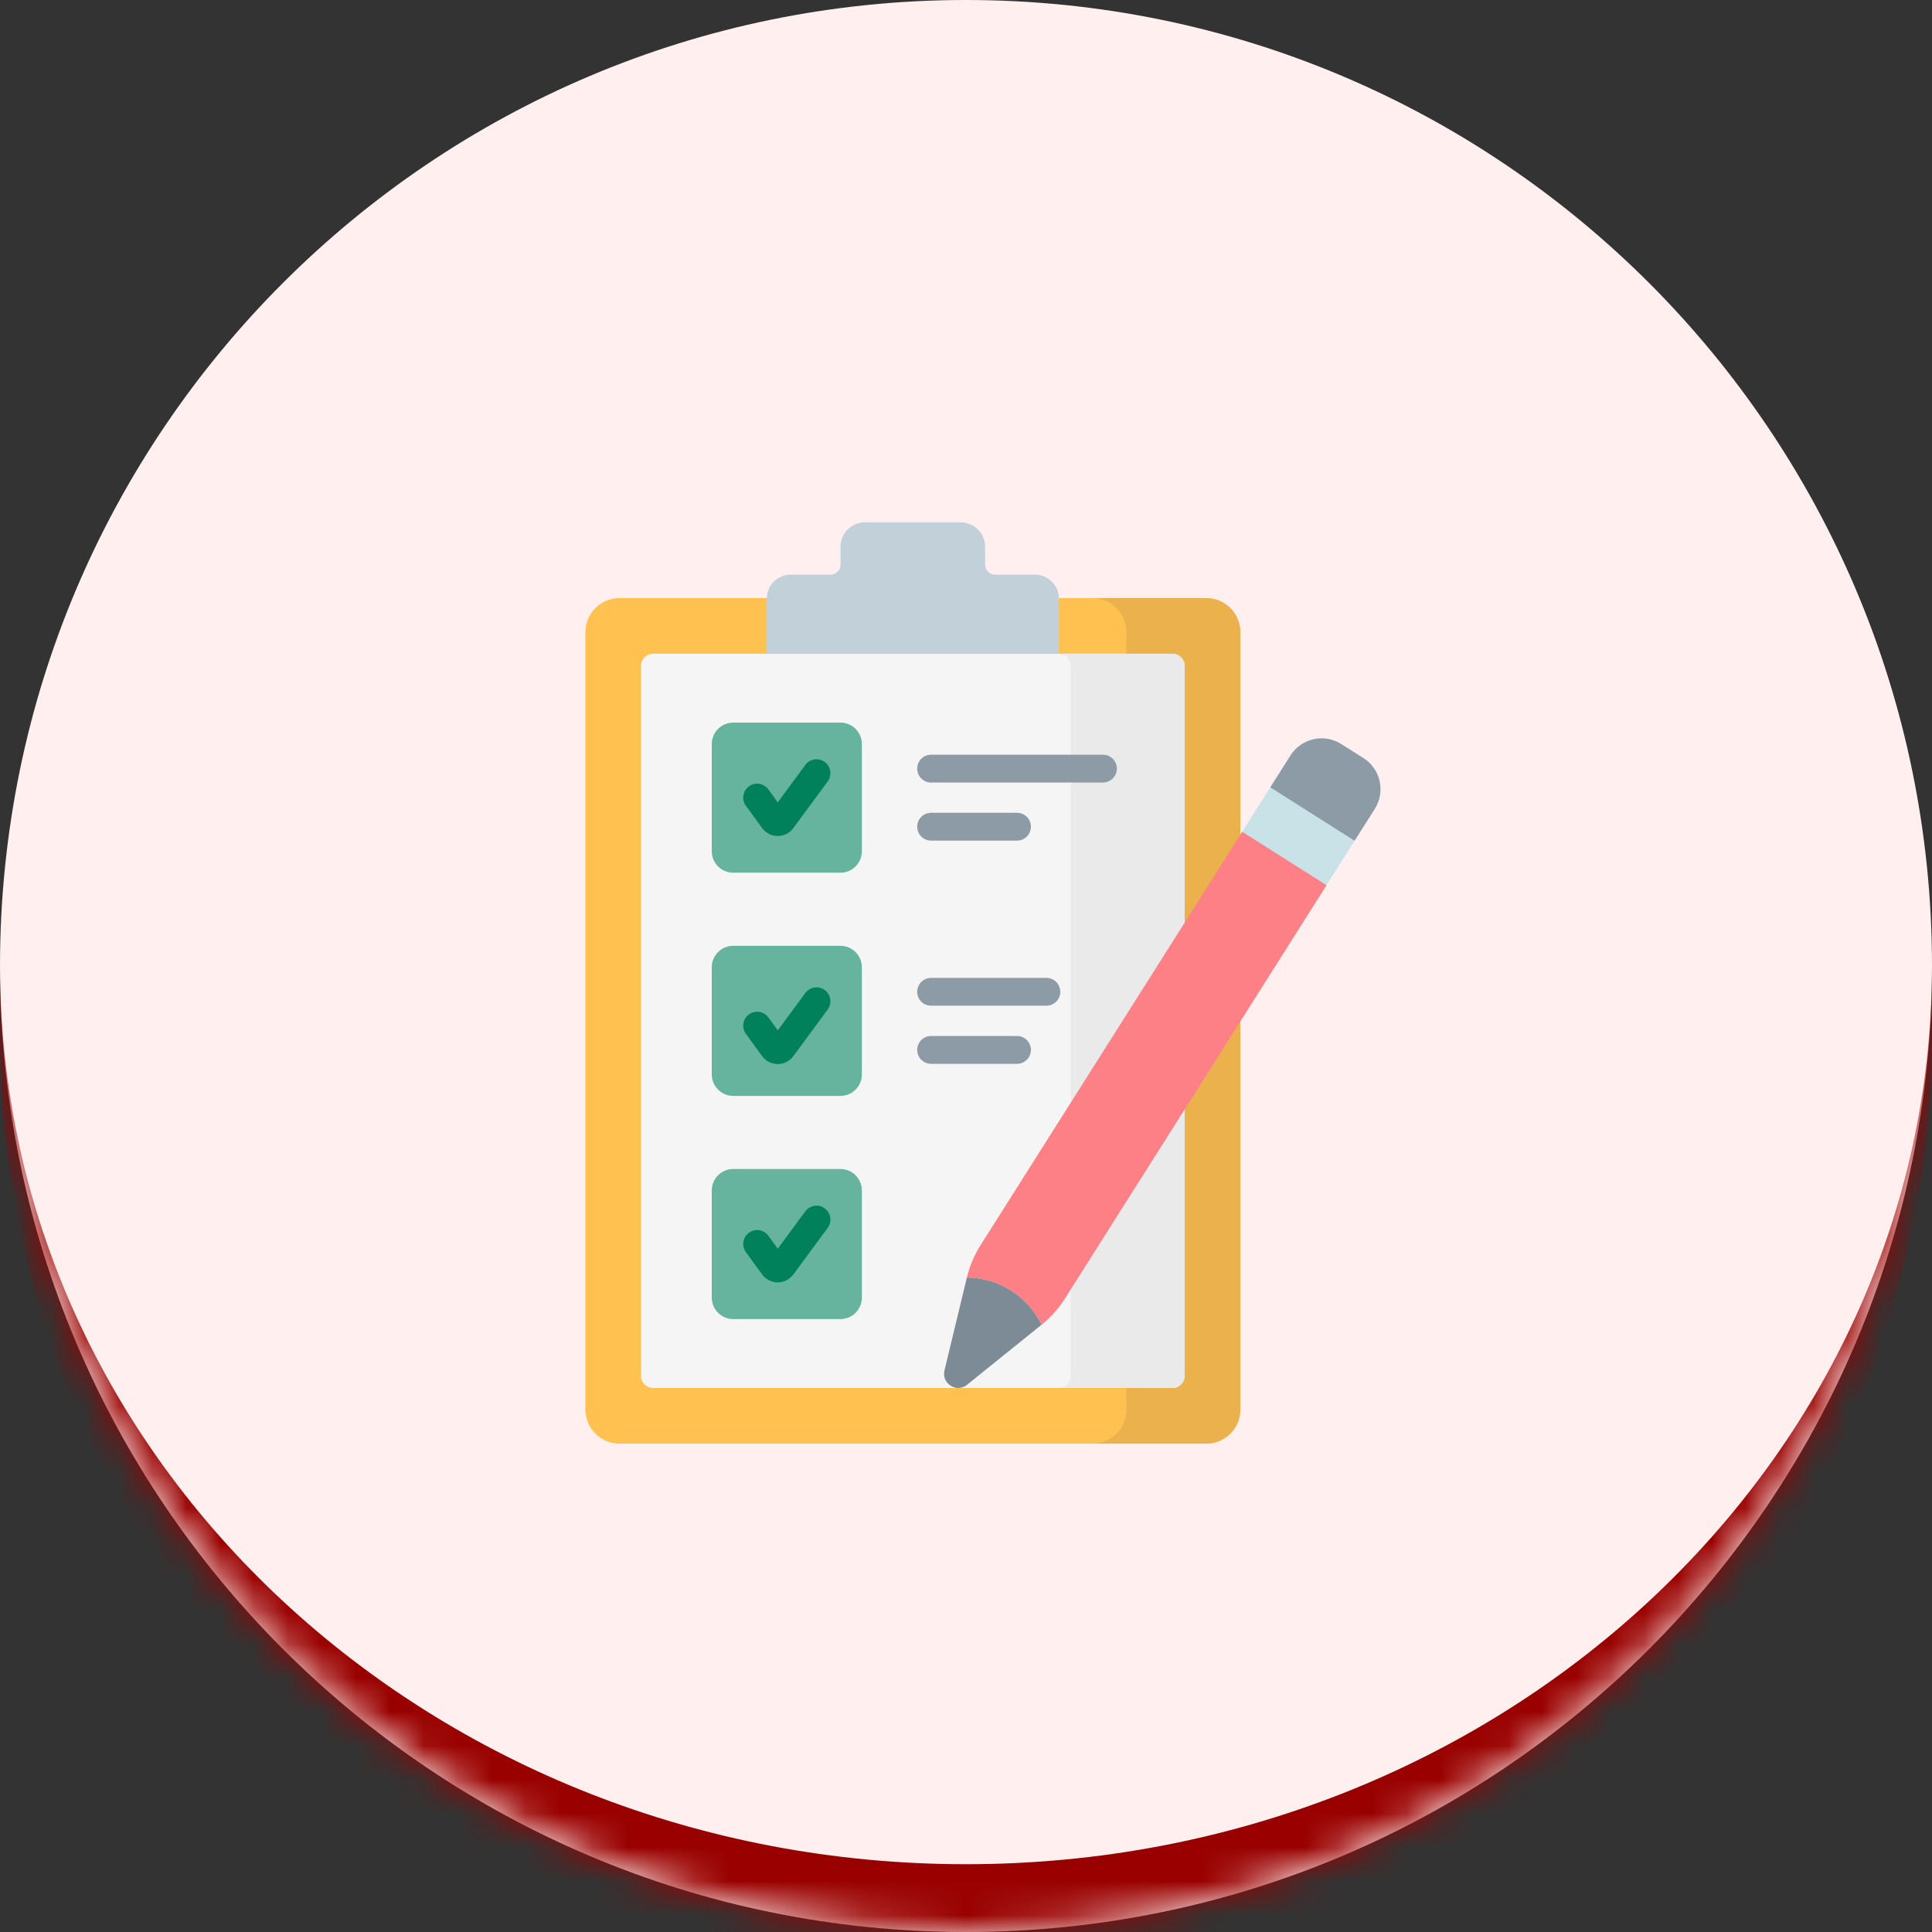<svg width="57" height="57" viewBox="0 0 57 57" fill="none" xmlns="http://www.w3.org/2000/svg">
<rect x="0" y="0" width="57" height="57" fill="#333333" stroke="none"/>
<mask id="path-1-inside-1_543_2445" fill="white">
<path d="M0 28.5C0 12.76 12.76 0 28.5 0C44.24 0 57 12.76 57 28.5C57 44.24 44.24 57 28.5 57C12.76 57 0 44.24 0 28.5Z"/>
</mask>
<path d="M0 28.5C0 12.76 12.76 0 28.5 0C44.24 0 57 12.76 57 28.5C57 44.24 44.24 57 28.5 57C12.76 57 0 44.24 0 28.5Z" fill="#FFEFEF"/>
<path d="M0 0H57H0ZM57 30.5C57 46.24 44.24 59 28.5 59C12.76 59 0 46.24 0 30.5V28.5C0 43.136 12.76 55 28.5 55C44.24 55 57 43.136 57 28.5V30.5ZM0 57V0V57ZM57 0V57V0Z" fill="#990100" mask="url(#path-1-inside-1_543_2445)"/>
<g clip-path="url(#clip0_543_2445)">
<path d="M35.589 42.59H18.275C17.72 42.59 17.271 42.14 17.271 41.586V18.651C17.271 18.096 17.72 17.646 18.275 17.646H35.589C36.143 17.646 36.593 18.096 36.593 18.651V41.586C36.593 42.14 36.143 42.59 35.589 42.59Z" fill="#FFC250"/>
<path d="M35.589 17.646H32.229C32.783 17.646 33.233 18.096 33.233 18.65V41.586C33.233 42.14 32.783 42.59 32.229 42.59H35.589C36.143 42.59 36.593 42.14 36.593 41.586V18.65C36.593 18.096 36.143 17.646 35.589 17.646Z" fill="#EAB14D"/>
<path d="M18.911 40.59V19.646C18.911 19.448 19.072 19.287 19.27 19.287H34.592C34.79 19.287 34.951 19.448 34.951 19.646V40.59C34.951 40.788 34.79 40.949 34.592 40.949H19.27C19.072 40.949 18.911 40.788 18.911 40.59Z" fill="#F5F5F5"/>
<path d="M34.593 19.287H31.232C31.431 19.287 31.591 19.448 31.591 19.646V40.59C31.591 40.788 31.431 40.949 31.232 40.949H34.593C34.791 40.949 34.952 40.788 34.952 40.59V19.646C34.952 19.448 34.791 19.287 34.593 19.287Z" fill="#EAEAEA"/>
<path d="M29.064 16.66V16.131C29.064 15.733 28.741 15.41 28.343 15.41H25.519C25.121 15.41 24.798 15.733 24.798 16.131V16.66C24.798 16.823 24.666 16.954 24.503 16.954H23.328C22.937 16.954 22.62 17.271 22.62 17.662V19.287H31.242V17.663C31.242 17.271 30.925 16.954 30.534 16.954H29.359C29.196 16.954 29.064 16.823 29.064 16.66Z" fill="#C2D0DA"/>
<path d="M20.999 25.114V21.953C20.999 21.603 21.283 21.319 21.633 21.319H24.794C25.144 21.319 25.428 21.603 25.428 21.953V25.114C25.428 25.464 25.144 25.748 24.794 25.748H21.633C21.283 25.748 20.999 25.464 20.999 25.114Z" fill="#66B49D"/>
<path d="M20.999 31.698V28.538C20.999 28.188 21.283 27.904 21.633 27.904H24.794C25.144 27.904 25.428 28.188 25.428 28.538V31.698C25.428 32.049 25.144 32.333 24.794 32.333H21.633C21.283 32.333 20.999 32.049 20.999 31.698Z" fill="#66B49D"/>
<path d="M20.999 38.283V35.123C20.999 34.772 21.283 34.489 21.633 34.489H24.794C25.144 34.489 25.428 34.772 25.428 35.123V38.283C25.428 38.633 25.144 38.917 24.794 38.917H21.633C21.283 38.917 20.999 38.633 20.999 38.283Z" fill="#66B49D"/>
<path d="M39.135 26.119L38.732 25.588L37.225 24.634L36.646 24.543L28.93 36.735C28.744 37.029 28.608 37.351 28.526 37.69C29.465 37.701 30.317 38.241 30.729 39.084C31 38.866 31.233 38.605 31.419 38.311L39.135 26.119Z" fill="#FC8086"/>
<path d="M40.224 22.364L39.573 21.952C39.065 21.63 38.393 21.781 38.072 22.289L37.475 23.232L37.666 23.616L39.477 24.764L39.964 24.808L40.561 23.864C40.882 23.357 40.731 22.685 40.224 22.364Z" fill="#8C9BA6"/>
<path d="M36.647 24.539L37.477 23.229L39.966 24.805L39.136 26.115L36.647 24.539Z" fill="#C9E2E7"/>
<path d="M30.729 39.084L28.532 40.855C28.222 41.105 27.772 40.819 27.865 40.432L28.526 37.69C29.465 37.701 30.317 38.241 30.729 39.084Z" fill="#7C8B96"/>
<path d="M24.333 22.481C24.15 22.347 23.893 22.386 23.759 22.569L22.947 23.672L22.67 23.29C22.537 23.107 22.28 23.067 22.097 23.2C21.913 23.333 21.873 23.59 22.006 23.773L22.485 24.431C22.592 24.577 22.764 24.665 22.945 24.665H22.946C23.127 24.665 23.298 24.579 23.405 24.433L24.42 23.055C24.554 22.872 24.515 22.616 24.333 22.481Z" fill="#00815B"/>
<path d="M24.333 29.209C24.151 29.075 23.893 29.114 23.759 29.297L22.947 30.399L22.67 30.018C22.537 29.835 22.28 29.795 22.097 29.928C21.913 30.061 21.873 30.318 22.006 30.501L22.485 31.159C22.592 31.305 22.764 31.393 22.945 31.393C22.945 31.393 22.946 31.393 22.946 31.393C23.127 31.393 23.298 31.307 23.405 31.161L24.42 29.783C24.554 29.6 24.515 29.344 24.333 29.209Z" fill="#00815B"/>
<path d="M24.333 35.651C24.151 35.516 23.893 35.555 23.759 35.738L22.947 36.841L22.67 36.46C22.537 36.276 22.28 36.236 22.097 36.369C21.913 36.503 21.873 36.759 22.006 36.943L22.485 37.6C22.592 37.747 22.764 37.834 22.945 37.835C22.945 37.835 22.946 37.835 22.946 37.835C23.127 37.835 23.298 37.748 23.405 37.603L24.42 36.224C24.554 36.042 24.515 35.785 24.333 35.651Z" fill="#00815B"/>
<path d="M27.47 23.087H32.54C32.767 23.087 32.951 22.903 32.951 22.676C32.951 22.45 32.767 22.266 32.54 22.266H27.47C27.243 22.266 27.06 22.45 27.06 22.676C27.06 22.903 27.243 23.087 27.47 23.087Z" fill="#8C9BA6"/>
<path d="M27.47 24.801H30.005C30.232 24.801 30.415 24.617 30.415 24.39C30.415 24.164 30.232 23.98 30.005 23.98H27.47C27.243 23.98 27.06 24.164 27.06 24.39C27.06 24.617 27.243 24.801 27.47 24.801Z" fill="#8C9BA6"/>
<path d="M27.47 29.671H30.872C31.099 29.671 31.282 29.488 31.282 29.261C31.282 29.035 31.099 28.851 30.872 28.851H27.47C27.243 28.851 27.06 29.035 27.06 29.261C27.06 29.488 27.243 29.671 27.47 29.671Z" fill="#8C9BA6"/>
<path d="M30.005 31.386C30.232 31.386 30.415 31.202 30.415 30.975C30.415 30.749 30.232 30.565 30.005 30.565H27.47C27.243 30.565 27.06 30.749 27.06 30.975C27.06 31.202 27.243 31.386 27.47 31.386H30.005Z" fill="#8C9BA6"/>
</g>
<defs>
<clipPath id="clip0_543_2445">
<rect width="28" height="28" fill="white" transform="translate(15 15)"/>
</clipPath>
</defs>
</svg>

